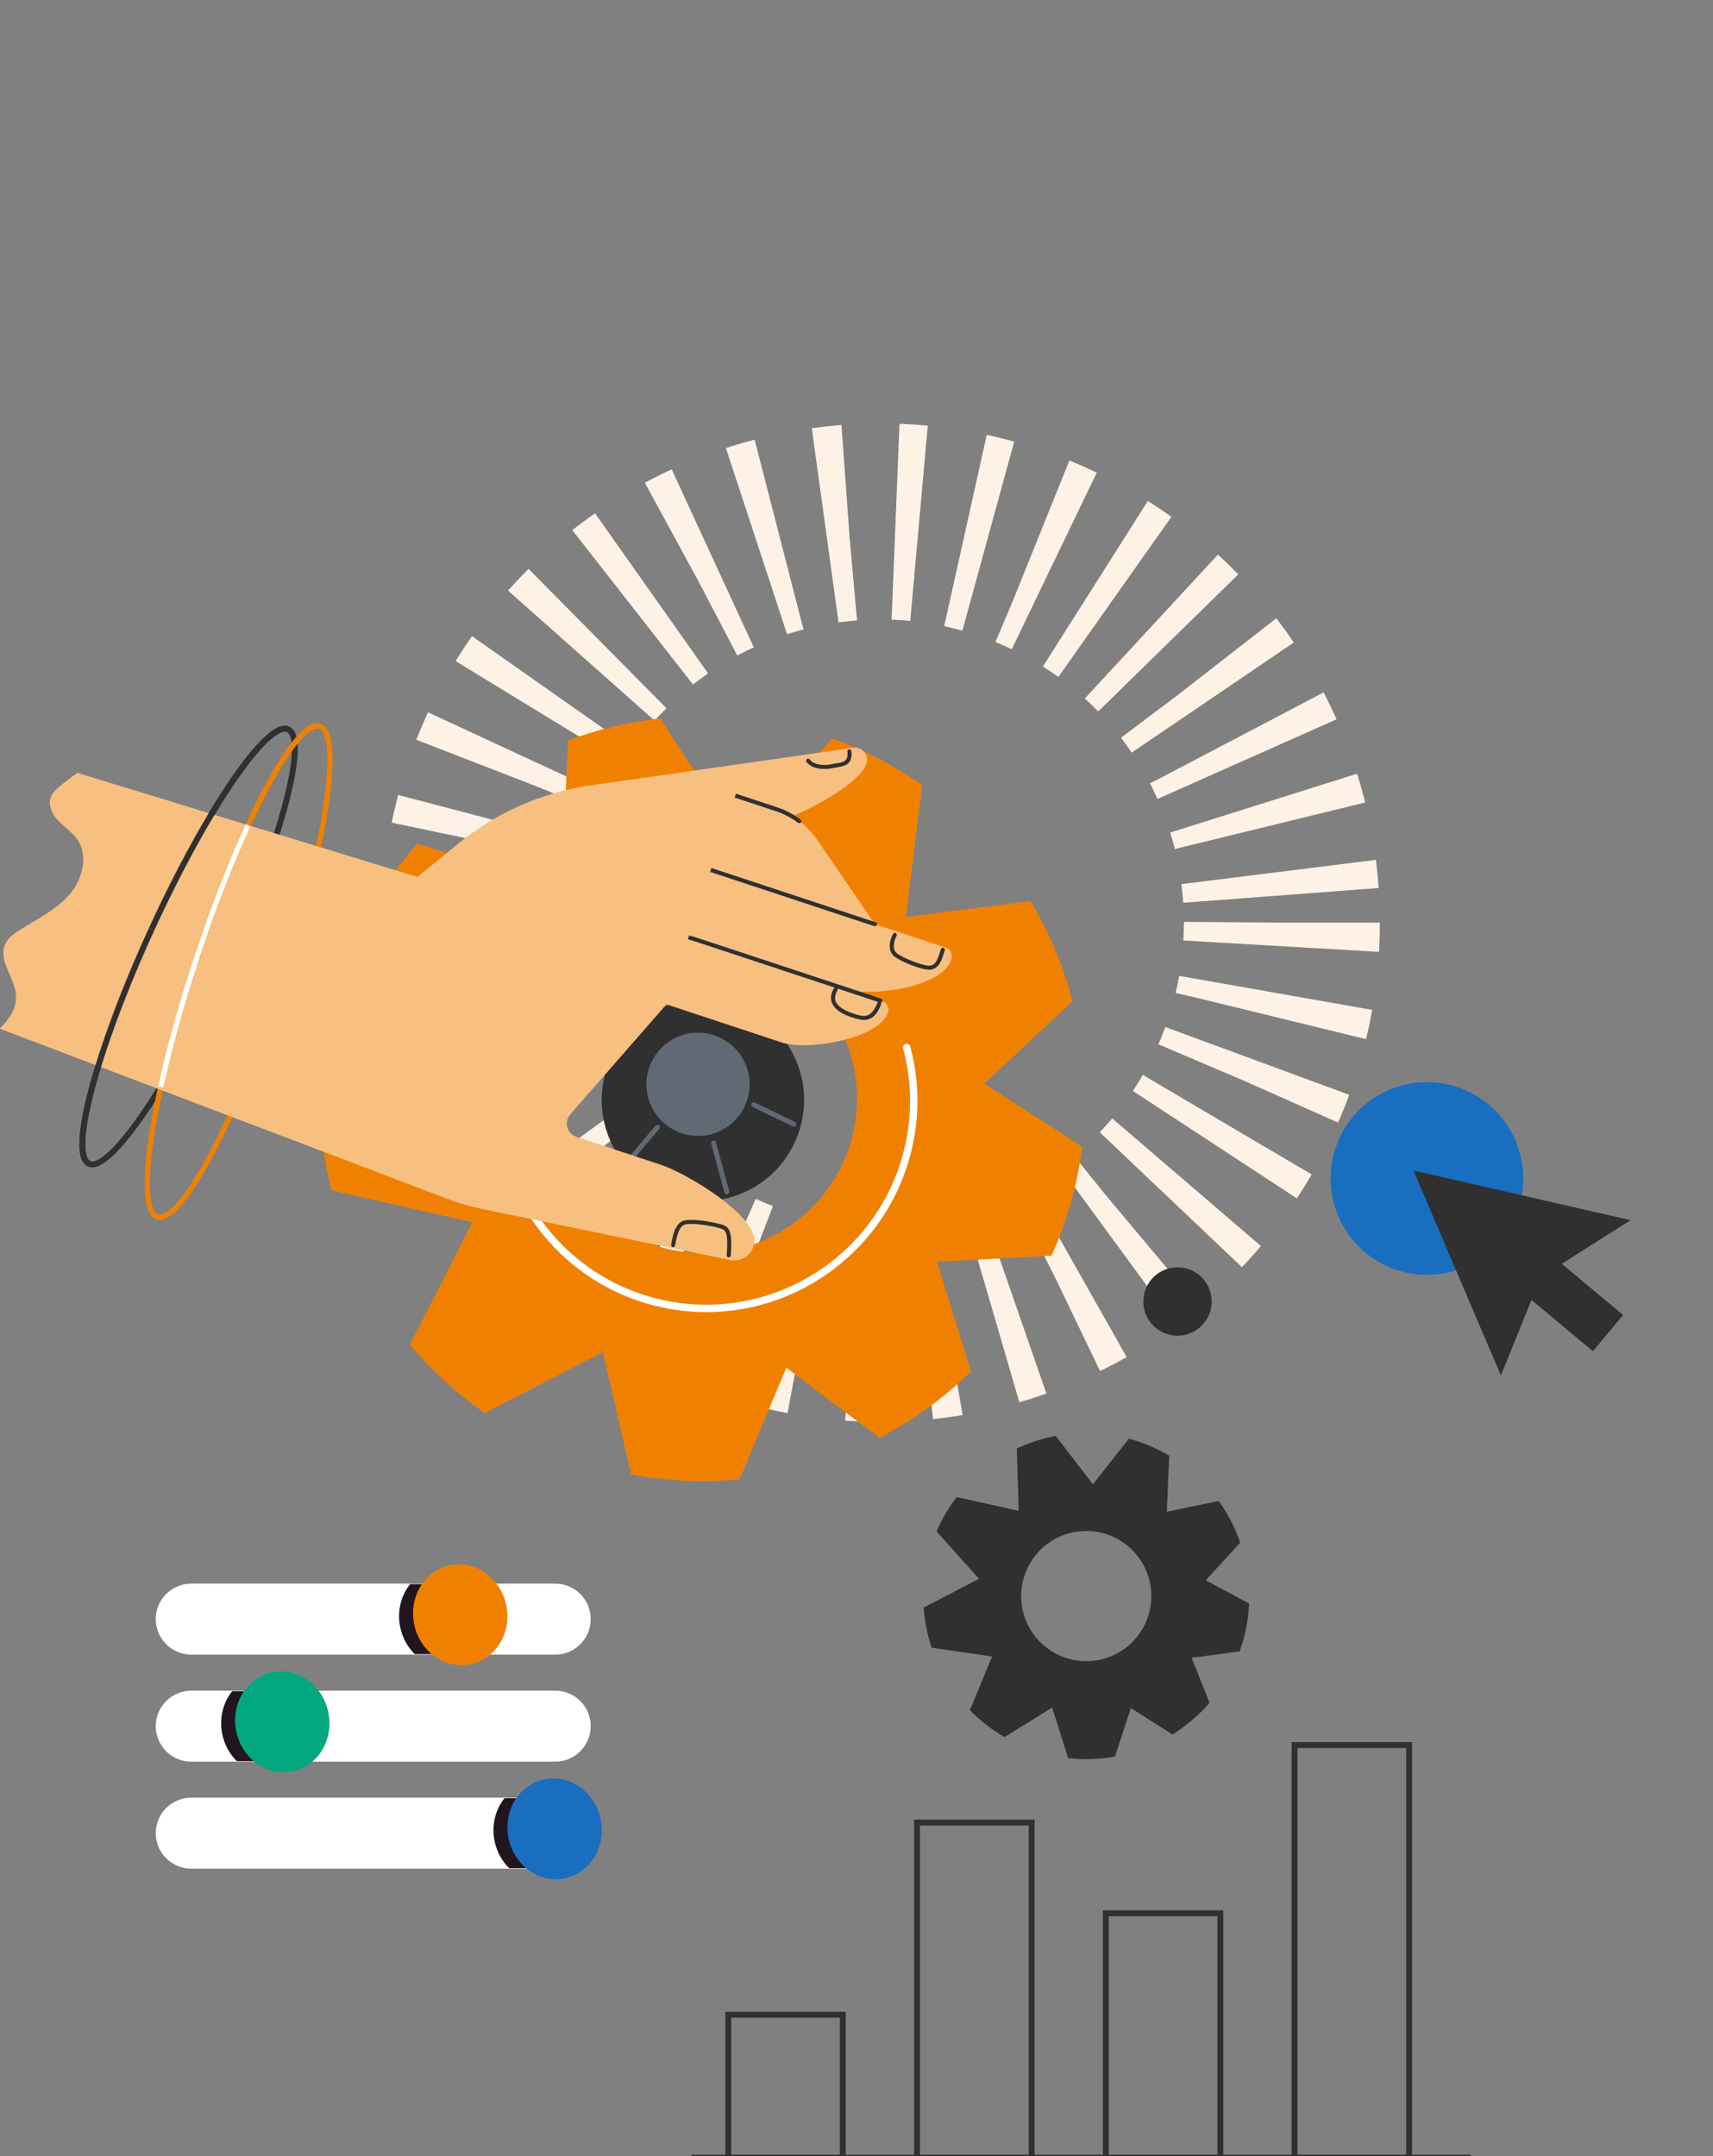 <?xml version="1.0" encoding="UTF-8"?>
<svg id="Illu" xmlns="http://www.w3.org/2000/svg" viewBox="0 0 437 550">
  <rect x="0" y="0" width="437" height="550" fill="#808080" stroke="none"/>
  <circle cx="224.68" cy="235.34" r="102.33" fill="none" stroke="#fdf2e5" stroke-dasharray="6 12" stroke-miterlimit="10" stroke-width="50"/>
  <g>
    <g>
      <ellipse cx="48.11" cy="241.42" rx="60.94" ry="10.42" transform="translate(-191.4 184.55) rotate(-65.37)" fill="none" stroke="#303030" stroke-miterlimit="10" stroke-width="1.5"/>
      <ellipse cx="60.88" cy="247.8" rx="65.9" ry="11.27" transform="translate(-193.51 227.81) rotate(-71.7)" fill="none" stroke="#f08100" stroke-miterlimit="10" stroke-width="1.32"/>
      <g>
        <circle cx="179.32" cy="280.55" r="25.69" transform="translate(-102.67 103.5) rotate(-25.29)" fill="#303030" stroke="#303030" stroke-miterlimit="10" stroke-width=".25"/>
        <path d="M212.31,188.37l-23.82,25.78-20.08-30.91c-8.01.9-15.9,2.78-23.47,5.61l-1.8,37.56-36.66-11.2c-2.58,2.89-5.03,5.95-7.29,9.2-2.27,3.26-4.28,6.61-6.1,10.03l23.21,30.51-34.61,14.7c-.04,8.08.93,16.13,2.86,23.96l35.95,8.13-15.93,31.28c5.4,6.41,11.7,12.24,18.91,17.26.06.04.12.08.18.12l30.13-15.52,7.21,31.19c9.17,1.74,18.49,2.15,27.67,1.25l11.93-28.46,23.76,17.89c8.46-4.4,16.34-10.07,23.34-16.98l-8.68-27.95,29.23-1.54c4.05-8.96,6.65-18.32,7.84-27.78l-25.02-16.09,22.57-21.05c-2.34-8.92-5.95-17.52-10.76-25.52l-31.76,4.04,4.12-33.64c-.06-.04-.12-.09-.18-.13-7.21-5.02-14.86-8.91-22.74-11.76ZM201.77,247.9c17.84,12.43,22.23,36.97,9.8,54.81-12.43,17.84-36.97,22.23-54.81,9.8-17.84-12.43-22.23-36.97-9.8-54.81,12.43-17.84,36.97-22.23,54.81-9.8Z" fill="#f08100"/>
        <path d="M127.53,269.58c-6.21,29.03,12.36,57.7,41.4,63.9,29.03,6.21,57.7-12.36,63.9-41.4,1.8-8.42,1.59-16.88-.62-25.14-.13-.5-.65-.8-1.15-.66-.5.13-.8.65-.66,1.15,2.13,7.97,2.34,16.13.6,24.26-5.99,28.02-33.66,45.94-61.67,39.95-28.02-5.99-45.94-33.66-39.95-61.67.11-.51-.21-1.01-.72-1.12-.51-.11-1.01.22-1.12.72Z" fill="#fff"/>
        <path d="M173.9,197.03l43.75-6.3c2.3-.33,4.14,1.87,3.41,4.07h0c-1.8,5.46-17.37,13.46-22.97,14.76l-31.06,8.26,6.88-20.8Z" fill="#f7c080"/>
        <path d="M226.53,258.26h0c.4-1.2-.25-2.5-1.46-2.9l-52.15-17.24-5.67,17.14,32.25,10.66c6.65,2.2,24.84-1.02,27.03-7.66Z" fill="#f7c080"/>
        <path d="M242.55,245.06l.15-.47c.4-1.2-.25-2.5-1.46-2.9l-63.02-20.84-5.67,17.14,43.11,14.25c6.65,2.2,24.68-.55,26.88-7.2Z" fill="#f7c080"/>
        <path d="M181.44,291.35c-.04.11-.04.24,0,.36l3.36,12.43c.09.33.43.53.77.44.33-.09.53-.43.44-.77l-3.36-12.43c-.09-.33-.43-.53-.77-.44-.21.06-.37.22-.43.41Z" fill="#616a74"/>
        <path d="M160.4,295.26c-.08.24-.01.5.19.68.26.22.66.19.88-.07l6.71-7.94c.22-.26.19-.66-.07-.88-.26-.22-.66-.19-.88.07l-6.71,7.94c-.05.06-.09.13-.12.21Z" fill="#616a74"/>
        <path d="M223.2,235.73l-14.75-21.54c-2.5-3.66-6.14-6.39-10.34-7.78l-13.62-4.5-6.27,18.96,44.97,14.87Z" fill="#f7c080"/>
        <circle cx="178.08" cy="276.6" r="13.16" transform="translate(-122.98 409.19) rotate(-81)" fill="#616a74"/>
        <path d="M170.28,200c.06-.17.23-.29.42-.27l7.53.85c3.51.39,7,1.16,10.36,2.27l9.64,3.19c2.13.71,4.13,1.75,5.92,3.1.17.13.21.38.08.55-.13.17-.38.21-.55.08-1.73-1.3-3.64-2.3-5.7-2.98l-9.64-3.19c-3.31-1.09-6.74-1.84-10.2-2.23l-7.53-.85c-.22-.02-.37-.22-.35-.44,0-.03,0-.05.02-.08Z" fill="#303030" stroke="#303030" stroke-miterlimit="10" stroke-width=".25"/>
        <path d="M191.7,281.6c-.1.29.04.62.32.76l10.22,4.95c.31.15.69.02.84-.29.15-.31.02-.69-.29-.84l-10.22-4.95c-.31-.15-.69-.02-.84.29-.01.03-.02.05-.03.08Z" fill="#616a74"/>
        <path d="M212.33,253.25c.21-.62.48-1.04.51-1.08.12-.18.37-.23.55-.11.18.12.23.37.11.55-.01.02-1.03,1.57-.37,2.97.92,1.95,3.77,2.9,5.84,3.45,1.7.45,3.47.58,4.95-3.12.08-.2.31-.3.51-.22.2.08.3.3.22.51-1.63,4.09-3.79,4.14-5.88,3.58-2.22-.59-5.3-1.63-6.35-3.88-.46-.97-.32-1.95-.08-2.67Z" fill="#303030" stroke="#303030" stroke-miterlimit="10" stroke-width=".25"/>
        <path d="M227.42,239.43c.14-.43.32-.82.5-1.15.11-.19.35-.26.54-.15.19.11.25.35.15.54-.67,1.19-1.24,3.48.07,4.55,1.57,1.29,7.31,3.51,8.72,3.19,1.42-.32,1.88-1.42,2.74-4.27.07-.21.28-.33.49-.26.21.06.33.28.26.49-.84,2.79-1.41,4.38-3.32,4.81-1.79.4-7.75-2.01-9.39-3.35-1.32-1.08-1.25-2.94-.76-4.4Z" fill="#303030" stroke="#303030" stroke-miterlimit="10" stroke-width=".25"/>
        <path d="M158.06,236.99c.05-.16.21-.28.39-.27l5.99.25c4.74.2,9.43,1.05,13.93,2.54l46.38,15.33c.21.07.32.29.25.5s-.29.32-.5.25l-46.38-15.33c-4.43-1.47-9.05-2.31-13.72-2.5l-5.99-.25c-.22,0-.39-.19-.38-.41,0-.04,0-.07.02-.11Z" fill="#303030" stroke="#303030" stroke-miterlimit="10" stroke-width=".25"/>
        <path d="M164.1,218.71c.06-.18.23-.29.42-.27l7.53.96c3.25.42,6.48,1.15,9.59,2.18l41.68,13.78c.21.07.32.29.25.5s-.29.32-.5.25l-41.68-13.78c-3.06-1.01-6.24-1.73-9.45-2.14l-7.53-.96c-.22-.03-.37-.23-.34-.44,0-.03,0-.05.02-.07Z" fill="#303030" stroke="#303030" stroke-miterlimit="10" stroke-width=".25"/>
        <path d="M205.79,193.91c.03-.08.07-.15.15-.2.18-.13.42-.08.55.09.89,1.24,3.22,1.76,5.68,1.25.35-.07.71-.13,1.05-.19,2.03-.33,3.37-.55,3.07-3.17-.02-.22.13-.41.35-.44.22-.02.41.13.44.35.38,3.36-1.71,3.7-3.73,4.03-.33.06-.68.11-1.02.18-2.33.48-5.24.18-6.48-1.56-.08-.11-.09-.24-.05-.35Z" fill="#303030" stroke="#303030" stroke-miterlimit="10" stroke-width=".25"/>
      </g>
      <path d="M123.22,308.41l63.11,12.99c3.15.65,6.11-1.76,6.1-4.98-.02-6.84-17.33-17.17-23.82-19.32l-21.53-7.12c-2.44-.81-3.27-3.84-1.58-5.77l24.51-28.03,20.28-61.47-39.37,5.57c-12.48,1.76-24.24,6.91-33.99,14.89l-10.43,8.52-86.72-26.55c-1.62,1.1-3.19,2.28-4.68,3.56-.86.73-1.72,1.54-2.13,2.58-.83,2.09.35,4.47,1.92,6.1,1.56,1.62,3.53,2.87,4.82,4.72,2.93,4.2,1.33,10.25-2.04,14.11-3.37,3.86-8.11,6.17-12.46,8.88-1.56.97-3.16,2.1-3.9,3.78-1.86,4.24,2.63,8.65,2.78,13.28.1,3.24-1.82,5.8-4.12,8.24l115.87,44.04c2.42.81,4.89,1.47,7.39,1.99Z" fill="#f7c080"/>
      <g>
        <path d="M38.64,237.08c14.03-30.59,29.64-53.45,34.87-51.05" fill="none" stroke="#303030" stroke-miterlimit="10" stroke-width="1.5"/>
        <path d="M22.72,296.82c-5.23-2.4,1.9-29.14,15.92-59.74" fill="none" stroke="#303030" stroke-miterlimit="10" stroke-width="1.5"/>
      </g>
      <path d="M50.18,244.26c4.2-12.69,8.74-24.28,13.12-33.78,7.53-16.36,14.53-26.49,18.27-25.25" fill="none" stroke="#f08100" stroke-miterlimit="10" stroke-width="1.32"/>
      <g>
        <path d="M50.18,244.26c4.2-12.69,8.74-24.28,13.12-33.78" fill="none" stroke="#fff" stroke-miterlimit="10" stroke-width="1.32"/>
        <path d="M41,277.25c2.15-9.79,5.25-21.1,9.19-32.99" fill="none" stroke="#fff" stroke-miterlimit="10" stroke-width="1.32"/>
      </g>
      <path d="M172.02,314.49c.44-1.34,1.11-2.51,2.15-2.92,1.99-.78,7.35.16,9.65.81,1.93.55,3,1.18,2.47,7.86-.02.22-.21.38-.42.36-.22-.02-.38-.21-.36-.42.5-6.37-.41-6.62-1.9-7.04-2.73-.77-7.53-1.46-9.15-.84-1.07.41-1.86,2.22-2.35,5.36-.03.21-.23.36-.45.33-.21-.03-.36-.23-.33-.45.15-.95.36-2.06.69-3.06Z" fill="#303030" stroke="#303030" stroke-miterlimit="10" stroke-width=".25"/>
    </g>
    <path d="M256.16,442.89s.05.03.08.04l12.24-7.58,4.1,12.97c3.94.43,7.9.29,11.76-.39l4.1-12.45,10.66,6.78c3.43-2.14,6.58-4.81,9.32-7.97l-4.61-11.55,12.33-1.63c1.42-3.93,2.2-7.98,2.39-12.03l-11.13-5.98,8.85-9.67c-1.29-3.7-3.1-7.22-5.41-10.45l-13.31,2.77.62-14.39s-.05-.03-.08-.05c-3.22-1.89-6.59-3.28-10.03-4.22l-9.23,11.71-9.54-12.42c-3.36.65-6.64,1.71-9.75,3.16l.49,15.97-15.9-3.52c-.99,1.31-1.93,2.69-2.78,4.14-.85,1.46-1.59,2.94-2.25,4.45l10.85,12.15-14.17,7.38c.25,3.42.93,6.8,2.01,10.05l15.5,2.24-5.7,13.78c2.5,2.54,5.37,4.79,8.59,6.68ZM262.68,398.65c4.67-7.97,14.91-10.65,22.89-5.98,7.97,4.67,10.65,14.91,5.98,22.89-4.67,7.97-14.91,10.65-22.89,5.98-7.97-4.67-10.65-14.91-5.98-22.89Z" fill="#303030" stroke="#303030" stroke-miterlimit="10" stroke-width=".25"/>
  </g>
  <g>
    <g>
      <path d="M48.79,459.36c-4.53,0-8.22,3.69-8.22,8.21s3.69,8.22,8.22,8.22h92.84c2.2,0,4.26-.85,5.81-2.41.34-.34.64-.7.9-1.07.99-1.39,1.51-3.03,1.51-4.74s-.49-3.24-1.41-4.6c-1.53-2.26-4.08-3.61-6.81-3.61H48.79Z" fill="#fff" stroke="#fff" stroke-miterlimit="10" stroke-width="1.68"/>
      <path d="M148.92,472.72c-.29.42-.62.81-.98,1.17-1.61,1.61-3.85,2.61-6.31,2.61h-11.75c-1.81-1.79-3.15-4.16-3.71-6.9-.84-4.08.22-8.07,2.54-10.95h12.93c3.08,0,5.79,1.56,7.4,3.92.27.7.49,1.43.64,2.2.57,2.8.26,5.56-.75,7.95h0Z" fill="#21151f"/>
      <path d="M129.73,468.89c-1.43-6.97,2.66-13.71,9.16-15.04,6.49-1.34,12.91,3.23,14.35,10.21,1.43,6.97-2.66,13.71-9.16,15.04-6.49,1.34-12.91-3.23-14.35-10.21h0Z" fill="#196ec0"/>
    </g>
    <g>
      <path d="M48.79,432.07c-4.53,0-8.22,3.69-8.22,8.21s3.69,8.22,8.22,8.22h92.84c2.2,0,4.26-.85,5.81-2.41.34-.34.64-.7.9-1.07.99-1.39,1.51-3.03,1.51-4.74s-.49-3.24-1.41-4.6c-1.53-2.26-4.08-3.61-6.81-3.61H48.79Z" fill="#fff" stroke="#fff" stroke-miterlimit="10" stroke-width="1.68"/>
      <path d="M79.45,445.43c-.29.42-.62.81-.98,1.17-1.61,1.61-3.85,2.61-6.31,2.61h-11.75c-1.81-1.79-3.15-4.16-3.71-6.9-.84-4.08.22-8.07,2.54-10.95h12.93c3.08,0,5.79,1.56,7.4,3.92.27.7.49,1.43.64,2.2.57,2.8.26,5.56-.75,7.95h0Z" fill="#21151f"/>
      <path d="M60.26,441.6c-1.43-6.97,2.66-13.71,9.16-15.04,6.49-1.34,12.91,3.23,14.35,10.21,1.43,6.97-2.66,13.71-9.16,15.04-6.49,1.34-12.91-3.23-14.35-10.21h0Z" fill="#03a881"/>
    </g>
    <g>
      <path d="M48.79,404.77c-4.53,0-8.22,3.69-8.22,8.21s3.69,8.22,8.22,8.22h92.84c2.2,0,4.26-.85,5.81-2.41.34-.34.64-.7.9-1.07.99-1.39,1.51-3.03,1.51-4.74s-.49-3.24-1.41-4.6c-1.53-2.26-4.08-3.61-6.81-3.61H48.79Z" fill="#fff" stroke="#fff" stroke-miterlimit="10" stroke-width="1.68"/>
      <path d="M124.84,418.13c-.29.42-.62.81-.98,1.17-1.61,1.61-3.85,2.61-6.31,2.61h-11.75c-1.81-1.79-3.15-4.16-3.71-6.9-.84-4.08.22-8.07,2.54-10.95h12.93c3.08,0,5.79,1.56,7.4,3.92.27.7.49,1.43.64,2.2.57,2.8.26,5.56-.75,7.95h0Z" fill="#21151f"/>
      <path d="M105.65,414.3c-1.43-6.97,2.66-13.71,9.16-15.04,6.49-1.34,12.91,3.23,14.35,10.21,1.43,6.97-2.66,13.71-9.16,15.04-6.49,1.34-12.91-3.23-14.35-10.21h0Z" fill="#f08100"/>
    </g>
  </g>
  <g>
    <rect x="185.79" y="513.89" width="29.21" height="36.46" fill="none" stroke="#303030" stroke-width="1.5"/>
    <rect x="233.94" y="464.88" width="29.23" height="85.46" fill="none" stroke="#303030" stroke-width="1.5"/>
    <rect x="282.09" y="488.01" width="29.23" height="62.33" fill="none" stroke="#303030" stroke-width="1.5"/>
    <rect x="330.26" y="445.09" width="29.22" height="105.25" fill="none" stroke="#303030" stroke-width="1.5"/>
    <line x1="176.39" y1="550.34" x2="375.21" y2="550.34" fill="none" stroke="#303030" stroke-width="1.5"/>
  </g>
  <g>
    <path d="M309.11,331.97c0,4.81-3.9,8.72-8.72,8.72s-8.72-3.9-8.72-8.72,3.9-8.72,8.72-8.72,8.72,3.9,8.72,8.72Z" fill="#303030"/>
    <circle cx="364.04" cy="300.61" r="24.57" transform="translate(-12.17 585.84) rotate(-76.72)" fill="#196ec0"/>
    <polygon points="415.98 311.23 388.28 304.89 360.58 298.55 371.73 324.69 382.89 350.83 390.7 331.57 406.36 344.65 414.07 335.42 398.41 322.34 415.98 311.23" fill="#303030"/>
  </g>
</svg>